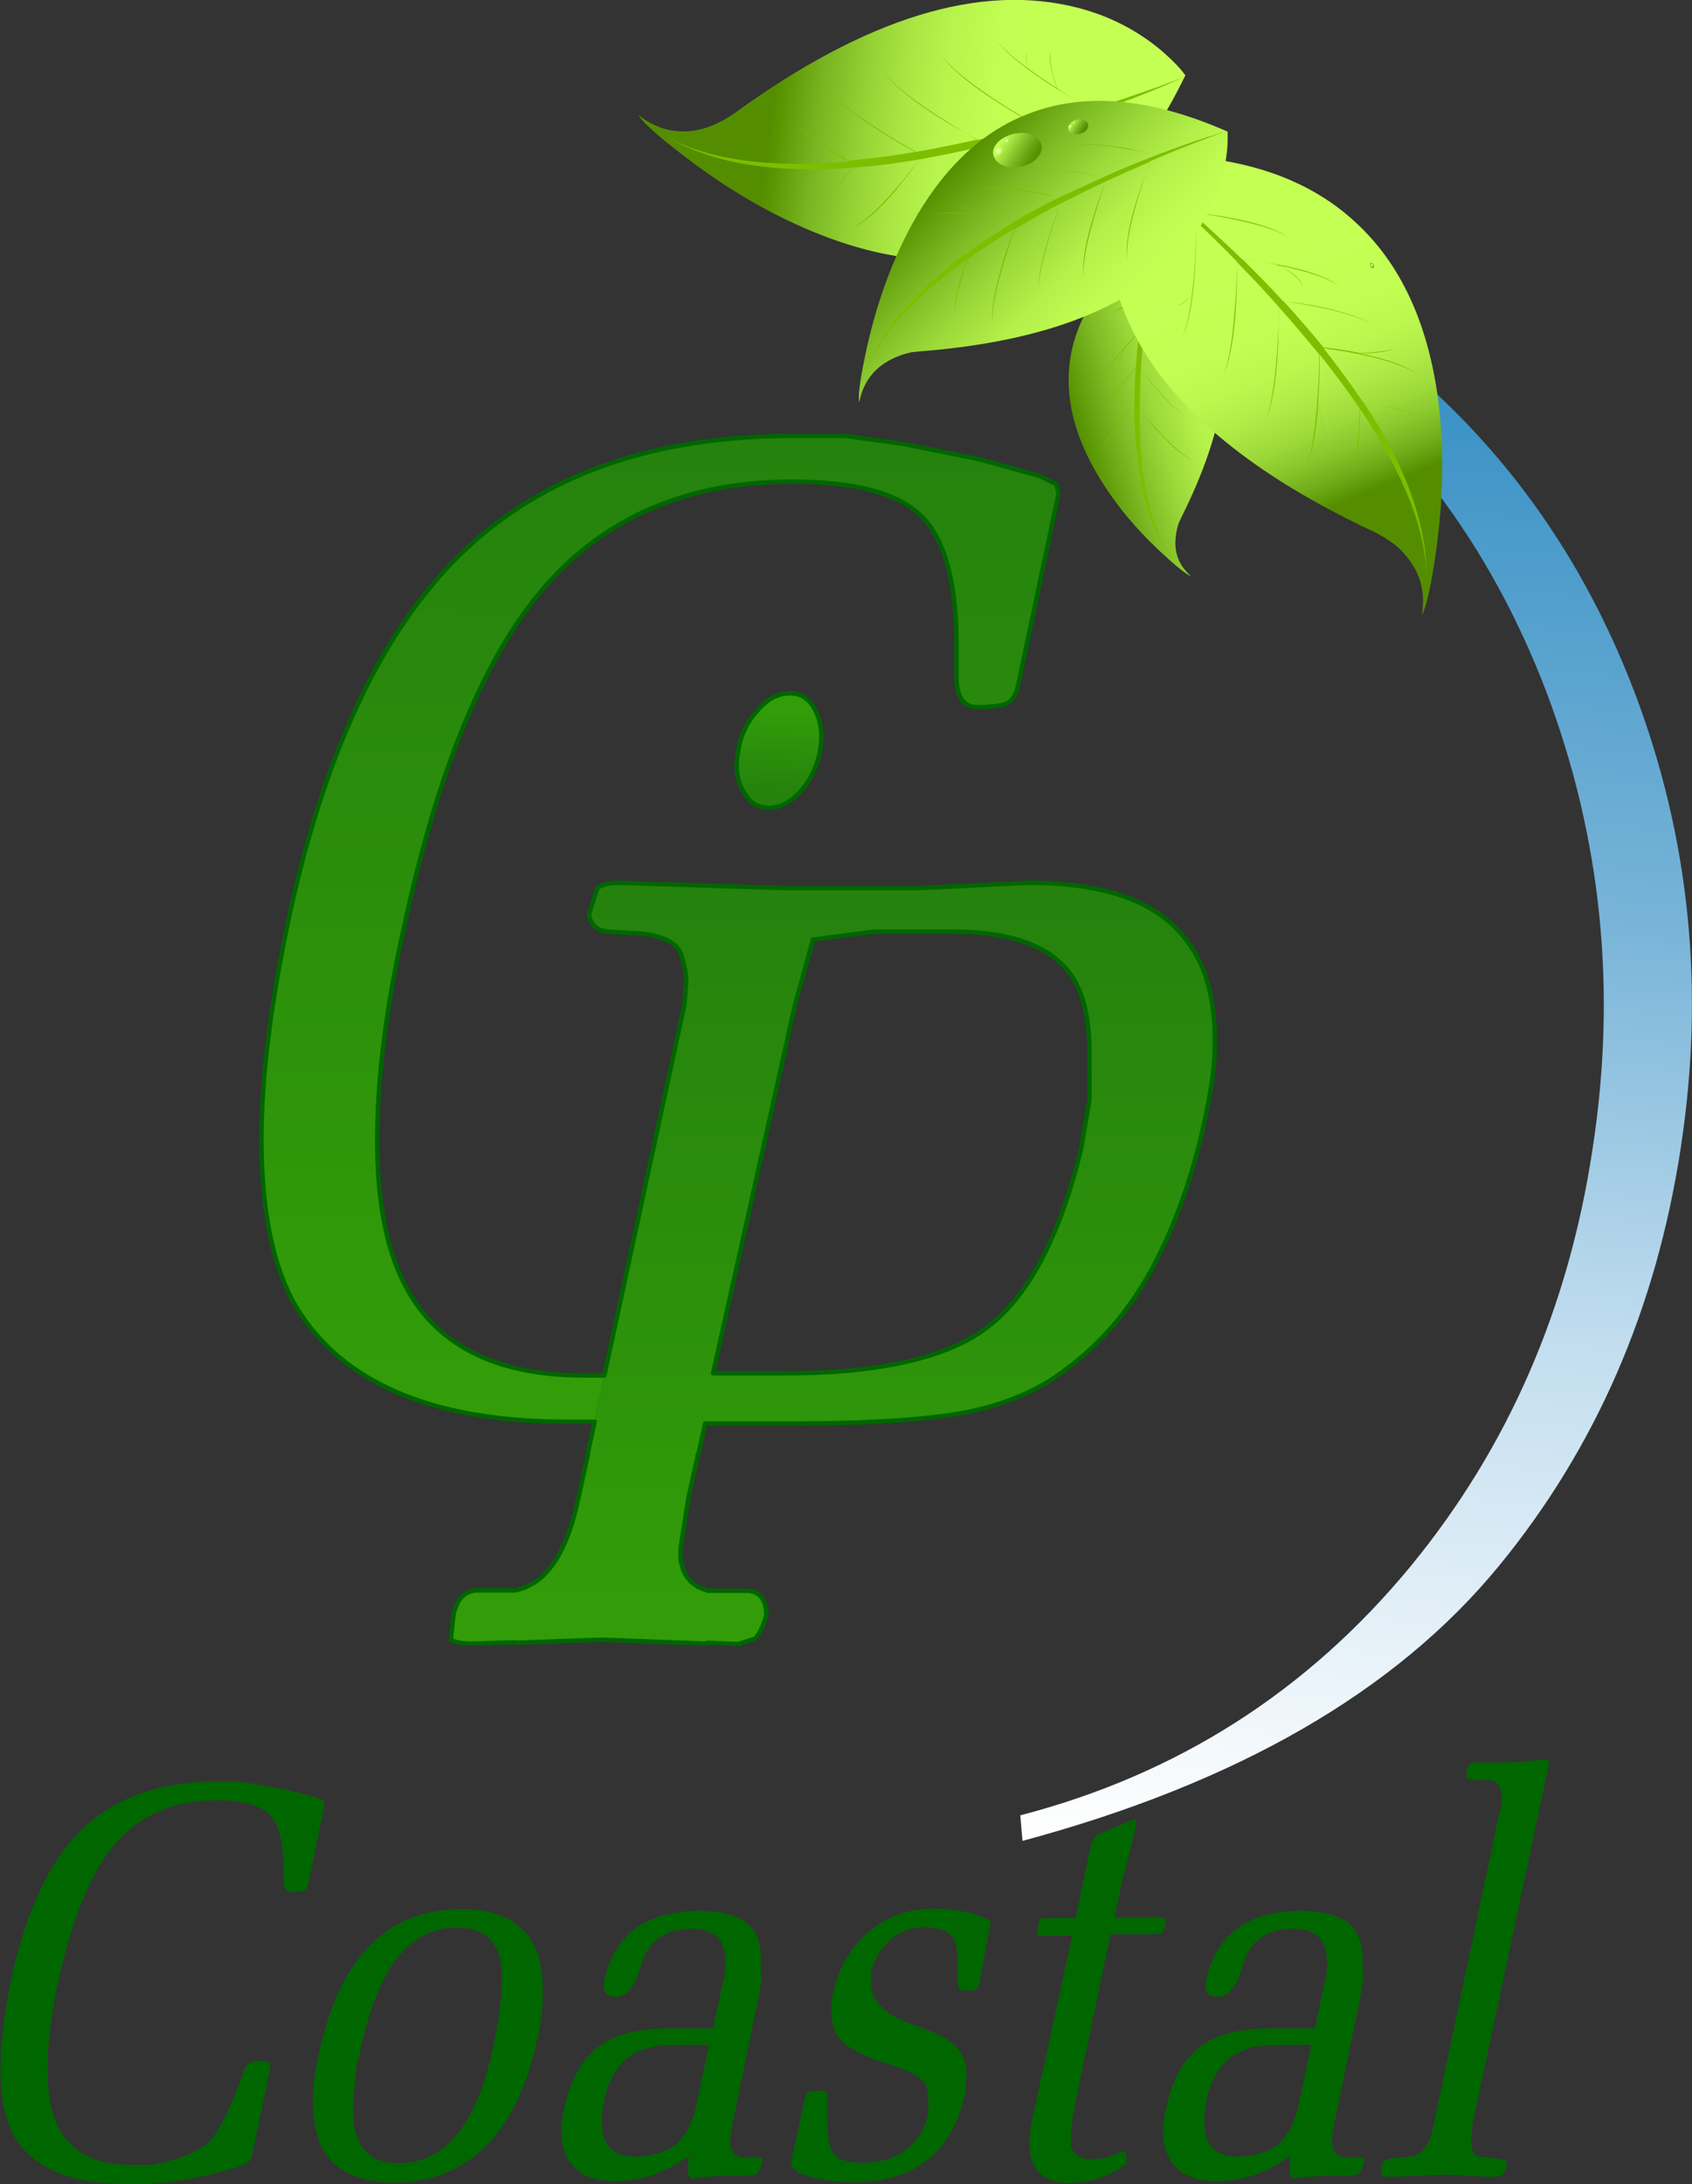 <svg xmlns="http://www.w3.org/2000/svg" xmlns:xlink="http://www.w3.org/1999/xlink" x="0px" y="0px" viewBox="0 0 384.4 496.1" style="enable-background:new 0 0 384.4 496.1;" xml:space="preserve">
<rect x="0" y="0" width="384.4" height="496.1" fill="#333333" stroke="none"/>
<style type="text/css">
	.st0{fill:#006600;}
	.st1{fill-rule:evenodd;clip-rule:evenodd;fill:url(#SVGID_1_);}
	.st2{fill-rule:evenodd;clip-rule:evenodd;fill:url(#SVGID_2_);}
	.st3{fill-rule:evenodd;clip-rule:evenodd;fill:url(#SVGID_3_);}
	.st4{fill-rule:evenodd;clip-rule:evenodd;fill:url(#SVGID_4_);}
	
		.st5{fill-rule:evenodd;clip-rule:evenodd;fill:none;stroke:#006600;stroke-linecap:round;stroke-linejoin:round;stroke-miterlimit:3;}
	.st6{fill-rule:evenodd;clip-rule:evenodd;fill:url(#SVGID_5_);}
	.st7{fill-rule:evenodd;clip-rule:evenodd;fill:#7DBE00;}
	.st8{fill-rule:evenodd;clip-rule:evenodd;fill:url(#SVGID_6_);}
	.st9{fill-rule:evenodd;clip-rule:evenodd;fill:url(#SVGID_7_);}
	.st10{fill-rule:evenodd;clip-rule:evenodd;fill:url(#SVGID_8_);}
	.st11{fill-rule:evenodd;clip-rule:evenodd;fill:url(#SVGID_9_);}
	.st12{fill-rule:evenodd;clip-rule:evenodd;fill:url(#SVGID_10_);}
	.st13{fill-rule:evenodd;clip-rule:evenodd;fill:url(#SVGID_11_);}
	.st14{fill-rule:evenodd;clip-rule:evenodd;fill:url(#SVGID_12_);}
	.st15{fill-rule:evenodd;clip-rule:evenodd;fill:url(#SVGID_13_);}
	.st16{fill-rule:evenodd;clip-rule:evenodd;fill:url(#SVGID_14_);}
	.st17{fill-rule:evenodd;clip-rule:evenodd;fill:url(#SVGID_15_);}
</style>
<g id="Layer_10">
</g>
<g id="Layer_4">
	<g>
		<path class="st0" d="M70,428c-0.1,0.6-0.3,1-0.8,1.3c-0.4,0.3-1.4,0.4-2.9,0.4c-1.3,0-1.9-0.9-1.9-2.8v-1v-1.9    c0-5.8-1.1-9.7-3.2-11.9c-2.2-2.2-6.2-3.2-12-3.2c-9.6,0-17.2,3.2-22.8,9.6c-5.6,6.4-10,17-13.2,31.8c-1.6,7.3-2.4,13.9-2.4,19.7    c0,4.9,0.6,8.8,1.9,11.9c2.7,6.6,8.5,9.8,17.3,9.8h4.6l3.9-0.9c3.1-0.9,5.6-2,7.6-3.2c2-1.2,4.1-4.4,6.3-9.6l0.8-1.7l1.8-4.8    c0.5-2.3,1.7-3.4,3.6-3.4h0.8h1.5l0.4,0.6l0.1,1l-4.2,20c-0.1,0.5-0.4,1-0.9,1.5l-2.2,1c-4.2,1.2-8.7,2.3-13.4,3.1l-6.1,0.7h-6.2    c-12.5,0-20.8-3.6-25.1-10.7c-2.1-3.6-3.2-8.8-3.2-15.5c0-5.4,0.8-11.9,2.3-19.5c3.3-15.9,8.7-27.5,16.2-34.8    c7.5-7.2,17.7-10.9,30.7-10.9h4.8l5.3,0.8l7.1,1.4l5.6,1.5l1.5,0.8l0.1,0.9L70,428z"></path>
		<path class="st0" d="M122.1,463c-2.3,10.8-6.2,18.9-11.7,24.4c-5.5,5.5-12.5,8.3-20.9,8.3c-7.6,0-13-2.4-16-7.2    c-1.6-2.9-2.4-6.7-2.4-11.3c0-2.7,0.2-4.9,0.5-6.5l0.8-4.1c2.3-10.9,6.2-19.2,11.6-24.7c5.5-5.6,12.4-8.3,20.9-8.3    c7.8,0,13.1,2.5,16,7.4c1.6,2.6,2.4,6.3,2.4,10.9C123.4,455.5,123,459.3,122.1,463z M113.3,443.9c-1.3-4.1-4.5-6.1-9.5-6.1    c-5.4,0-9.9,2.3-13.5,6.8s-6.4,11.6-8.4,21c-0.1,0.6-0.3,1.6-0.8,2.9c0,0.2-0.2,1.6-0.5,4.2l-0.4,6.1c0,2.8,0.3,5,0.9,6.5    c1.4,4,4.6,6,9.5,6c5.3,0,9.7-2.2,13.3-6.6c3.6-4.4,6.3-11.1,8.2-20.1c1.3-6,1.9-11,1.9-14.9C114.1,447.4,113.8,445.4,113.3,443.9    z"></path>
		<path class="st0" d="M173.1,449.3l-0.8,4.6l-5.9,28.5l-0.6,3.9l0.4,1.9c0.2,0.9,1,1.5,2.5,1.8h3h1.1l0.3,0.3l0.1,0.5v0.4l-0.3,0.8    c-0.3,1.3-1,2-2.3,2.1h-5.9l-6.3,0.5l-0.9,0.2c-0.6,0-1-0.5-1.3-1.5l0.3-3.6l-4.2,2.6l-4.2,1.8c-2.8,0.8-5.6,1.3-8.3,1.3    c-4.9,0-8.4-1.5-10.4-4.4c-1.3-2-1.9-4.5-1.9-7.5c0-1.2,0.3-2.9,0.8-5.1c1.4-6.2,3.9-10.7,7.6-13.5c3.7-2.8,9-4.2,15.7-4.2l10.4,0    l2.3-10.8c0.4-1.3,0.5-2.7,0.5-4.2c0-1.6-0.3-3.2-1-4.7c-0.7-1-1.6-1.8-2.7-2.2c-1.1-0.5-2.5-0.7-4.1-0.7c-3.1,0-5.5,0.7-7.4,2.1    c-1.9,1.4-3.3,3.6-4.1,6.7l-0.3,0.8c-1.3,3.9-3,5.8-5.1,5.8c-1.4,0-2.2-0.3-2.5-0.9c-0.3-0.3-0.4-0.7-0.4-1.4l0.1-1.5    c1.2-5.3,3.6-9.2,7.2-11.8c3.6-2.6,8.4-3.9,14.3-3.9c6.3,0,10.5,1.5,12.5,4.6c1.1,1.6,1.6,4,1.6,7.1V449.3z M152.3,464.5    c-4,0-7.3,1-9.9,3c-2.5,2.2-4.2,5.3-5.1,9.4l-0.5,2.9v2.5c0,1.8,0.3,3.2,1,4.4c1.1,2.1,3.3,3.1,6.6,3.1c3.5,0,6.6-0.9,9-2.6    c1-0.9,1.9-2,2.7-3.4c0.8-1.3,1.4-2.9,1.9-4.7l3.1-14.7L152.3,464.5z"></path>
		<path class="st0" d="M222.5,450.3l-0.5,1.4c-0.4,0.3-1,0.4-1.7,0.4h-0.5l-1.9-0.3l-0.4-1.7v-3.8v-1.8c0-2.2-0.4-3.8-1.2-4.7    c-0.9-0.9-1.8-1.4-2.6-1.5c-1.1-0.4-2.3-0.6-3.5-0.6c-3.1,0-5.8,1-8,2.9c-2.2,2-3.7,4.5-4.3,7.6v2.2c0,4.1,3.1,7.2,9.4,9.4l2.8,1    c4.2,1.5,7,3.4,8.4,5.7c0.8,1.4,1.1,3.1,1.1,5.1l-0.4,4.1c-1.4,6.4-4.1,11.3-8.3,14.7c-4.2,3.4-9.7,5.2-16.5,5.2    c-4.7,0-8.3-0.5-10.9-1.4c-2.5-0.7-3.8-1.7-3.8-3.1l3.2-14.6l0.5-1.3l2-0.4l2.5,0.3v1.8v4.5c0,4.1,0.6,6.7,1.7,8    c1.1,1.2,3.2,1.8,6.3,1.8c4,0,7.3-1,9.9-2.9c2.6-2,4.3-4.7,5.1-8.3V478v-1.3c0-1.4-0.3-2.6-0.8-3.6c-1-1.4-3.6-2.8-7.6-4.1    c-6.4-1.9-10.4-4.1-12.2-6.5c-0.9-1.4-1.4-3.4-1.4-5.9v-2.4l0.5-1.9c1.2-5.6,3.9-10.1,8-13.6c4.2-3.5,9-5.2,14.6-5.2    c3.2,0,6.2,0.4,9,1.1c1.2,0.4,2.2,0.8,3.1,1.3c0.3,0.1,0.6,0.3,1,0.6L222.5,450.3z"></path>
		<path class="st0" d="M264.7,437.2c0,0.2-0.1,0.4-0.2,0.8c-0.1,0.3-0.2,0.6-0.3,0.8c-0.1,0.2-0.2,0.3-0.4,0.3    c-0.2,0-0.8,0.1-1.8,0.2l-9.7,0l-7.3,35c-1.1,5-1.7,8.7-1.7,11v2.2c0.7,2,2.3,2.9,4.8,2.9c1.8,0,3.4-0.3,4.7-0.9l2.5-1l0.6,0.8    l0.1,1.7c-0.1,0.6-1.6,1.6-4.6,3.1c-1.4,0.5-2.3,0.8-2.7,1c-0.5,0.1-1.1,0.2-1.8,0.3l-3.9,0.4c-3.9,0-6.6-1.3-8-3.8    c-0.8-1.3-1.1-3.1-1.1-5.3c0-2.1,0.3-4.3,0.9-6.6l1.4-6.7l1.4-6.2l6-27.6l-6.5,0h-1.1l-0.4-0.3l0.3-2.3c0.2-0.8,0.5-1.3,1-1.4h1.5    l6,0l3.5-16.9l0.8-1.4l0.9-0.8l4.9-2l3.3-1.3l0.4,0.5l-0.3,1.8l-1.5,6.2l-1.4,5.3l-1.8,8.5l10,0c0.8,0,1.4,0.1,1.6,0.4    L264.7,437.2z"></path>
		<path class="st0" d="M309.8,449.3l-0.8,4.6l-5.9,28.5l-0.6,3.9l0.4,1.9c0.2,0.9,1,1.5,2.5,1.8h3h1.1l0.3,0.3l0.1,0.5v0.4l-0.3,0.8    c-0.3,1.3-1,2-2.3,2.1h-5.9l-6.3,0.5l-0.9,0.2c-0.6,0-1-0.5-1.3-1.5l0.3-3.6l-4.2,2.6l-4.2,1.8c-2.8,0.8-5.6,1.3-8.3,1.3    c-4.9,0-8.4-1.5-10.4-4.4c-1.3-2-1.9-4.5-1.9-7.5c0-1.2,0.3-2.9,0.8-5.1c1.4-6.2,3.9-10.7,7.6-13.5c3.7-2.8,9-4.2,15.7-4.2l10.4,0    l2.3-10.8c0.4-1.3,0.5-2.7,0.5-4.2c0-1.6-0.3-3.2-1-4.7c-0.7-1-1.6-1.8-2.7-2.2c-1.1-0.5-2.5-0.7-4.1-0.7c-3.1,0-5.5,0.7-7.4,2.1    c-1.9,1.4-3.3,3.6-4.1,6.7l-0.3,0.8c-1.3,3.9-3,5.8-5.1,5.8c-1.4,0-2.2-0.3-2.5-0.9c-0.3-0.3-0.4-0.7-0.4-1.4l0.1-1.5    c1.2-5.3,3.6-9.2,7.2-11.8c3.6-2.6,8.4-3.9,14.3-3.9c6.3,0,10.5,1.5,12.5,4.6c1.1,1.6,1.6,4,1.6,7.1V449.3z M289.1,464.5    c-4,0-7.3,1-9.9,3c-2.5,2.2-4.2,5.3-5.1,9.4l-0.5,2.9v2.5c0,1.8,0.3,3.2,1,4.4c1.1,2.1,3.3,3.1,6.6,3.1c3.5,0,6.6-0.9,9-2.6    c1-0.9,1.9-2,2.7-3.4c0.8-1.3,1.4-2.9,1.9-4.7l3.1-14.7L289.1,464.5z"></path>
		<path class="st0" d="M351.8,401.2l-17.3,81.4l-0.3,3.3l0.3,2.3c0.2,1.1,1,1.7,2.5,1.7l3.6,0.4c1.1,0.1,1.7,0.5,1.8,1.3l-0.1,0.5    l-0.9,1.8l-1.4,0.5h-1.8l-10.4-0.5l-10.8,0.5h-1.7h-1l-0.4-0.5l-0.1-0.9V492c0.4-1.1,1.2-1.8,2.2-1.8l4.2-0.4    c1.4,0,2.5-0.6,3.4-1.8l1.2-2c0.3-0.7,0.6-1.8,0.9-3.4l14.9-70.7c0.4-1.1,0.6-2.3,0.6-3.5c0-0.9-0.1-1.7-0.4-2.2    c-0.3-1.3-1.2-1.9-2.8-1.9h-3.3l-1.5-0.4v-1.7l0.6-1.5l1.3-0.4h1h6.4l4.2-0.3l3.8-0.3h0.9l0.6,0.2L351.8,401.2z"></path>
	</g>
</g>
<g id="Layer_2">
	<linearGradient id="SVGID_1_" gradientUnits="userSpaceOnUse" x1="296.637" y1="461.746" x2="332.628" y2="33.549">
		<stop offset="9.019610e-02" style="stop-color:#FFFFFF"></stop>
		<stop offset="0.372" style="stop-color:#C3DEEF"></stop>
		<stop offset="0.6" style="stop-color:#78B4D8"></stop>
		<stop offset="1" style="stop-color:#1D81BD"></stop>
	</linearGradient>
	<path class="st1" d="M290.5,76.2l19.5-0.3c28.1,20.6,48.5,47.7,61.3,81.2c12.6,33.1,16.1,67.7,10.5,103.9   c-5.6,36.4-19.3,67.9-41.3,94.7c-23.4,28.5-59.5,49.3-108.2,62.4l-0.5-5.8c35.7-9.3,65.2-28.1,88.7-56.6   c22-26.8,35.8-58.3,41.3-94.7c5.6-36.2,2-70.8-10.5-103.9C338.6,123.8,318.4,96.9,290.5,76.2z"></path>
</g>
<g id="Layer_5">
	<linearGradient id="SVGID_2_" gradientUnits="userSpaceOnUse" x1="150.137" y1="98.973" x2="149.463" y2="321.723">
		<stop offset="0" style="stop-color:#25820D"></stop>
		<stop offset="1" style="stop-color:#339D09"></stop>
	</linearGradient>
	<path class="st2" d="M137.3,312.4l-2.3,10.7h-6.3c-30.6,0-51.1-8.7-61.6-26.2c-5.2-8.9-7.8-21.6-7.8-38.1c0-13.3,1.9-29.2,5.7-47.6   c8.1-39.2,21.3-67.6,39.8-85.4c18.4-17.8,43.5-26.6,75.3-26.6h11.9l13,1.8l17.4,3.5l13.7,3.8l3.8,1.9l0.3,2.1l-9.3,44   c-0.3,1.5-1,2.6-2,3.4c-1,0.7-3.4,1.1-7.2,1.1c-3.1,0-4.7-2.3-4.7-6.9v-7.1c0-14.2-2.6-24-7.9-29.3c-5.3-5.3-15.1-7.9-29.4-7.9   c-23.6,0-42.3,7.9-56,23.6c-13.8,15.8-24.6,41.8-32.3,78c-4,17.9-6,33.9-6,48.1c0,12,1.6,21.8,4.7,29.3c6.6,16,20.7,24,42.3,24   H137.3z"></path>
	<linearGradient id="SVGID_3_" gradientUnits="userSpaceOnUse" x1="189.021" y1="202.8" x2="189.194" y2="371.3">
		<stop offset="0" style="stop-color:#25820D"></stop>
		<stop offset="1" style="stop-color:#339D09"></stop>
	</linearGradient>
	<path class="st3" d="M135,323.1l2.3-10.7l18.1-84.1l0.4-5.1c0-2.2-0.4-4.4-1.3-6.5c-0.8-2.2-3.5-3.6-8.1-4.4l-8.5-0.5   c-2.3-0.2-3.7-1.5-4.2-3.9l1.9-6c1.1-0.8,2.7-1.2,5-1.2l37.6,1.2H209l24.5-1.2c17.9,0,29.9,4.4,36.2,13.3   c4.2,5.3,6.3,12.9,6.3,22.7c0,2.7-0.2,5.6-0.6,8.7c-0.4,3.1-1.1,6.7-2,10.7c-2.6,12-6.5,22.8-11.7,32.3c-5.1,9.4-11.6,17.1-19.8,23   c-5.8,4.5-13.2,7.6-22,9.5c-8.9,1.7-21.9,2.6-38.9,2.6h-21.1l-1.5,6.9h-0.1l-2.2,10l-1.8,11.5v2.5l0.6,2.3c1,2.5,2.8,4,5.5,4.7v0.1   c0.4,0,0.8,0,1.1,0h8.1c2.8,0.2,4.2,2.1,4.2,5.6c-0.7,2.4-1.5,4.1-2.6,5.3l-3.8,1.2l-7.1-0.3v0.2l-24-0.9l-19.5,0.7v-0.1l-10.1,0.3   c-2,0-3.6-0.3-4.6-0.9l0.6-5.4c0.6-3.6,2.4-5.5,5.3-5.8h8.8v0c3-0.7,5.6-2.3,7.8-5c2.9-3.4,5-8.8,6.5-16l2.2-10h-0.1L135,323.1z    M198.5,211.6l-13.8,1.7l-4.1,14.9L162,311.9h15.9c7.1,0,13.6-0.4,19.4-1.1c12.4-1.6,21.6-4.9,27.8-9.9c9-7.2,15.9-20.5,20.6-39.9   l1.9-11.2V239c0-6.7-1.1-12.1-3.3-16.1c-4.3-7.5-13.6-11.2-27.8-11.2H198.5z"></path>
	<linearGradient id="SVGID_4_" gradientUnits="userSpaceOnUse" x1="176.546" y1="179.964" x2="177.551" y2="160.939">
		<stop offset="0" style="stop-color:#25820D"></stop>
		<stop offset="1" style="stop-color:#339D09"></stop>
	</linearGradient>
	<path class="st4" d="M185,160.9c1.4,2.4,1.9,5.4,1.4,9.1c-0.6,3.7-2,6.8-4.3,9.5c-2.3,2.6-4.7,3.9-7.3,4c-2.6,0-4.5-1.2-5.9-3.7   c-1.5-2.5-1.9-5.6-1.2-9.1c0.5-3.6,1.9-6.6,4.2-9.1c2.1-2.6,4.5-4,7.1-4.1C181.6,157.3,183.6,158.4,185,160.9z"></path>
	<path class="st5" d="M137.3,312.4h-4.6c-21.6,0-35.8-8-42.3-24c-3.1-7.5-4.7-17.3-4.7-29.3c0-14.2,2-30.2,6-48.1   c7.7-36.1,18.4-62.1,32.3-78c13.8-15.7,32.5-23.6,56-23.6c14.3,0,24.1,2.6,29.4,7.9c5.3,5.3,7.9,15,7.9,29.3v7.1   c0,4.6,1.6,6.9,4.7,6.9c3.8,0,6.2-0.4,7.2-1.1c1-0.7,1.6-1.9,2-3.4l9.3-44L240,110l-3.8-1.9l-13.7-3.8l-17.4-3.5l-13-1.8h-11.9   c-31.9,0-57,8.9-75.3,26.6c-18.4,17.8-31.7,46.2-39.8,85.4c-3.8,18.5-5.7,34.4-5.7,47.6c0,16.5,2.6,29.2,7.8,38.1   c10.5,17.4,31,26.2,61.6,26.2h6.3l-1.6,7.3h0.1l-2.2,10c-1.5,7.2-3.7,12.6-6.5,16c-2.1,2.7-4.7,4.3-7.8,5v0h-8.8   c-2.9,0.2-4.6,2.1-5.3,5.8l-0.6,5.4c1,0.6,2.6,0.9,4.6,0.9l10.1-0.3v0.1l19.5-0.7l24,0.9v-0.2l7.1,0.3l3.8-1.2   c1.1-1.1,1.9-2.9,2.6-5.3c0-3.5-1.4-5.4-4.2-5.6h-8.1c-0.4,0-0.8,0-1.1,0v-0.1c-2.7-0.7-4.5-2.2-5.5-4.7l-0.6-2.3v-2.5l1.8-11.5   l2.2-10h0.1l1.5-6.9H181c17,0,30-0.9,38.9-2.6c8.9-1.9,16.2-5,22-9.5c8.1-5.9,14.7-13.6,19.8-23c5.1-9.5,9-20.3,11.7-32.3   c0.9-4,1.5-7.6,2-10.7c0.4-3.1,0.6-6,0.6-8.7c0-9.8-2.1-17.4-6.3-22.7c-6.3-8.9-18.3-13.3-36.2-13.3l-24.5,1.2h-30.7l-37.6-1.2   c-2.3,0-3.9,0.4-5,1.2l-1.9,6c0.4,2.4,1.8,3.6,4.2,3.9l8.5,0.5c4.6,0.8,7.3,2.2,8.1,4.4c0.8,2.2,1.3,4.4,1.3,6.5l-0.4,5.1   L137.3,312.4z M185,160.9c1.4,2.4,1.9,5.4,1.4,9.1c-0.6,3.7-2,6.8-4.3,9.5c-2.3,2.6-4.7,3.9-7.3,4c-2.6,0-4.5-1.2-5.9-3.7   c-1.5-2.5-1.9-5.6-1.2-9.1c0.5-3.6,1.9-6.6,4.2-9.1c2.1-2.6,4.5-4,7.1-4.1C181.6,157.3,183.6,158.4,185,160.9z M198.5,211.6h17.9   c14.2,0,23.4,3.7,27.8,11.2c2.2,4,3.3,9.4,3.3,16.1v10.9l-1.9,11.2c-4.7,19.4-11.6,32.7-20.6,39.9c-6.1,5-15.4,8.3-27.8,9.9   c-5.8,0.8-12.2,1.1-19.4,1.1H162l18.6-83.6l4.1-14.9L198.5,211.6z"></path>
</g>
<g id="Layer_1">
	<g>
		<g>
			
				<linearGradient id="SVGID_5_" gradientUnits="userSpaceOnUse" x1="-106.838" y1="-530.596" x2="-61.781" y2="-530.596" gradientTransform="matrix(-0.816 0.24 -0.24 -0.816 67.046 -319.672)">
				<stop offset="0" style="stop-color:#C4FF54"></stop>
				<stop offset="0.145" style="stop-color:#C0FB51"></stop>
				<stop offset="0.326" style="stop-color:#B2EF48"></stop>
				<stop offset="0.518" style="stop-color:#9DDA3A"></stop>
				<stop offset="0.726" style="stop-color:#80BD26"></stop>
				<stop offset="0.937" style="stop-color:#5E9A08"></stop>
				<stop offset="1" style="stop-color:#548E00"></stop>
			</linearGradient>
			<path class="st6" d="M275.2,66.7c5.8,13.1,3.6,30-6.8,50.8l-0.6,1.3c-0.4,1.1-0.6,2.2-0.7,3.3c-0.4,3.5,0.8,6.4,3.5,8.8     c-1.1-0.5-3.2-2.1-6.1-4.8c-6.3-5.7-11.3-11.8-15.1-18.2c-5.4-9.1-7.5-17.8-6.3-26.1c1.5-10.5,8.2-20,20.2-28.5l4.3,3     C270.9,59.1,273.4,62.6,275.2,66.7z"></path>
			<g>
				<path class="st7" d="M257.3,69.1c-2.3,0.8-3.6,1.4-4.1,1.8C253.8,70.2,255.2,69.6,257.3,69.1z M263.2,98.1l-1-1.1      c-1-1.1-2.1-2.4-3.4-4.1c1.5,1.8,2.7,3.2,3.6,4.1c0.3,0,0.6,0.1,0.9,0.1c-0.3,0-0.6-0.1-0.9-0.1c3.7,4.1,6.6,6.6,8.6,7.6      C269,103.8,266.4,101.6,263.2,98.1z M259.1,84l3.1,3.7c3,3.4,5.5,5.8,7.4,7.2c-2.3-1.6-5.2-4.4-8.6-8.5L259.1,84z M264.5,71.6      c2.8,0.3,4.6,0.3,5.3,0.1C268.7,72,267,72,264.5,71.6z M260.8,67.2c1,1.3,2.3,2.7,3.7,4.3c1.4,1.5,2.5,2.6,3.3,3.4      c1,0.2,1.8,0.3,2.3,0.1c-0.5,0.2-1.3,0.2-2.3,0c1.7,1.6,3.1,2.8,4.3,3.6c-2.1-1.2-4.7-3.6-7.8-7.1      C263.1,70.2,261.9,68.7,260.8,67.2z M262.3,56.9l0.8-3.4l-0.7,3.8c-0.6,3.2-1.1,6.5-1.6,9.9l-1,8c1.9,2.4,3.8,4.5,5.6,6.4      c2.7,2.7,4.8,4.5,6.3,5.2c-1.8-0.8-4-2.6-6.6-5.4c-1.8-1.9-3.5-3.9-5.2-6.1c-0.3,2.8-0.5,5.7-0.7,8.7c-0.2,3.1-0.2,6.1-0.3,8.9      c0,3.3,0.1,6.5,0.3,9.6c0,0,0,0,0,0.1c0.8,11,3.3,19.2,7.5,24.6c-4.7-5.8-7.6-14.1-8.5-25c-0.8,0.8-1.4,1.5-2,2.2      c-1.6,1.9-2.5,3.4-2.8,4.4c0.2-1,0.9-2.2,2-3.6c0.7-0.9,1.6-2,2.7-3.1c-0.2-2.9-0.4-6.1-0.4-9.6l-2.2,2.5      c-3.4,3.9-5.4,6.9-5.9,8.9c0.4-1.8,1.9-4.3,4.5-7.5c0,0,0,0,0,0c0,0,0.1,0,0.1-0.1c1.2-1.5,2.4-2.8,3.5-3.8      c0-2.9,0.1-5.8,0.3-8.7l-1.9,2.1c-3.6,4.1-5.7,7.2-6.2,9.2c0.5-2.5,2.8-5.8,6.7-9.9l1.4-1.5c0.2-2.2,0.4-5,0.8-8.2      c-1.5,1.6-2.6,2.8-3.3,3.6c-1.1,2.1-1.4,3.7-1.1,4.7c-0.4-1.1-0.1-2.6,1-4.6c-3,3.5-4.6,6.2-5.1,8c0.4-1.7,1.6-3.9,3.8-6.7      c1.4-1.7,2.9-3.4,4.6-5c0.4-3.4,0.9-6.7,1.5-9.8C261.1,62.6,261.7,59.7,262.3,56.9z"></path>
			</g>
		</g>
		<g>
			
				<linearGradient id="SVGID_6_" gradientUnits="userSpaceOnUse" x1="31.231" y1="290.457" x2="77.206" y2="346.032" gradientTransform="matrix(0.811 0.256 -0.256 0.811 331.909 -186.591)">
				<stop offset="0" style="stop-color:#C4FF54"></stop>
				<stop offset="0.302" style="stop-color:#C2FE53"></stop>
				<stop offset="0.467" style="stop-color:#BBF74E"></stop>
				<stop offset="0.6" style="stop-color:#AFEB46"></stop>
				<stop offset="0.714" style="stop-color:#9EDB3A"></stop>
				<stop offset="0.816" style="stop-color:#88C62C"></stop>
				<stop offset="0.91" style="stop-color:#70AD1A"></stop>
				<stop offset="0.996" style="stop-color:#558F00"></stop>
				<stop offset="1" style="stop-color:#548E00"></stop>
			</linearGradient>
			<path class="st8" d="M252.3,43.4c0.4-2.1,0.9-4.1,1.6-5.9l0.9-2.1c23.4-1.3,41.3,3.8,53.6,15.5c9.8,9.2,15.8,22.2,18.2,38.9     c1.6,11.8,1.4,24.3-0.7,37.8c-1,6.5-2,10.5-2.9,12.2c1-5.6-0.5-10.4-4.4-14.5c-1.2-1.3-2.6-2.3-4.2-3.3l-2-1.1     c-33.7-15.7-53.5-34.6-59.2-56.8C251.4,57,251.1,50.1,252.3,43.4z"></path>
			<path class="st7" d="M255.2,35.5l4.3,3.4c3.6,2.9,7.3,6,11,9.3c1.9,0.1,4.4,0.5,7.5,1c7.7,1.3,12.9,3.1,15.6,5.3     c-2.1-1.7-6.3-3.2-12.5-4.5c-3.7-0.8-7.2-1.4-10.5-1.8c4.1,3.6,8,7.2,11.6,10.7c3.8,0.4,7.4,1,10.7,1.7c5.5,1.2,9.3,2.7,11.4,4.5     c-2.4-1.9-7.1-3.5-14.2-4.9c3.5,1.5,5.5,3.2,6,5.1c-0.3-1-1.2-2.1-2.7-3.2c-1-0.7-2.1-1.4-3.4-2c-2.9-0.6-5.5-1-7.7-1.2     c3.2,3.2,6.3,6.3,9.2,9.5l3.2,0.4c3.7,0.5,6.9,1.2,9.8,2c3.4,0.9,6,2,7.8,3.2c-2.9-1.9-8.3-3.5-16.2-4.9l-4.5-0.7     c3.5,3.8,6.5,7.4,9.1,10.5c3.3,0.4,6.1,0.8,8.3,1.3c4.2-0.2,6.9-0.6,8.1-1.2c-1.4,0.8-4.1,1.2-8.1,1.3c6.4,1.3,10.8,2.9,13.2,4.9     c-2.6-2-8-3.8-16.2-5.3l-5.3-0.8c3.4,4.3,6.4,8.4,9,12.3c2.4,0.3,4.6,0.7,6.5,1.1c2.8,0.7,4.9,1.5,6.1,2.5     c-1.8-1.4-6-2.7-12.5-3.6c9.7,14.6,14.4,27.9,14.3,39.8c-0.1-10.8-5.2-23.6-15.1-38.3c-0.1,3.5-0.2,6.2-0.4,8l0,0.1     c-0.4,3.4-1,5.9-1.8,7.3c0.7-1.4,1.3-3.8,1.6-7.2c0.3-2.4,0.4-5.2,0.5-8.3c-2.5-3.7-5.5-7.8-9.1-12.3c0,3,0,5.8-0.2,8.5l-0.1,2.2     c0.8,5,1.7,8.3,2.9,9.9c-1.2-1.6-2.2-4.9-2.9-9.8c-0.4,6.6-1.3,11.4-2.7,14.7c1.3-3.4,2.1-9,2.6-16.8c0.2-2.7,0.3-5.6,0.3-8.7     c-3.4-4.1-6.4-7.7-9.2-10.8l0,4.8c-0.2,9.8-1.2,16.8-2.9,20.9c1.3-3.5,2.2-9.5,2.7-18c0.2-2.7,0.3-5.3,0.2-7.7     c-2.6-3-5.8-6.4-9.5-10.2c0.1,4.5-0.1,8.8-0.4,12.8c-0.5,5.8-1.4,10.1-2.6,12.9c1-2.6,1.8-6.7,2.3-12.3c0.4-4.2,0.7-8.7,0.7-13.5     c-3.3-3.4-6.4-6.4-9.2-9.1c0,3.2,0,6.1-0.2,8.9c-0.4,8.1-1.4,14-3,17.5c0.9-2.2,1.7-5.5,2.2-9.8c-1.2,1.5-2.3,2.4-3.3,2.5     c0.9-0.2,2-1,3.3-2.5c0.3-2.1,0.5-4.6,0.7-7.5c0.2-3.1,0.3-6.2,0.3-9c-4-3.8-7.9-7.4-11.9-10.8L255.2,35.5z"></path>
		</g>
		<g>
			
				<linearGradient id="SVGID_7_" gradientUnits="userSpaceOnUse" x1="-30.022" y1="277.902" x2="-100.922" y2="291.152" gradientTransform="matrix(0.811 0.256 -0.256 0.811 331.909 -186.591)">
				<stop offset="0" style="stop-color:#C4FF54"></stop>
				<stop offset="0.196" style="stop-color:#C1FD52"></stop>
				<stop offset="0.365" style="stop-color:#B7F44C"></stop>
				<stop offset="0.525" style="stop-color:#A8E541"></stop>
				<stop offset="0.678" style="stop-color:#92CF32"></stop>
				<stop offset="0.828" style="stop-color:#77B420"></stop>
				<stop offset="0.973" style="stop-color:#599400"></stop>
				<stop offset="1" style="stop-color:#548E00"></stop>
			</linearGradient>
			<path class="st9" d="M159.8,29.2c1.7-0.5,3.3-1.2,4.9-2.1l1.9-1.2C196.7,4,222.8-4,245,1.8c6.9,1.8,13,4.9,18.4,9.3     c2.6,2.2,4.6,4.2,5.9,6c-10.2,21.1-23.4,34.2-39.6,39.4c-12.8,4.1-27,3.1-42.8-3c-11.1-4.3-22-10.6-32.7-19     c-5.2-4-8.2-6.8-9.2-8.4C149.4,29.6,154.4,30.7,159.8,29.2z"></path>
			<path class="st7" d="M185.8,32.3L185.8,32.3c-2.4-1.7-4.2-3.2-5.2-4.6c1,1.2,2.7,2.7,5.1,4.3c1.7,1.2,4.1,2.7,7.1,4.5     c5-0.5,10.1-1.1,15.1-2c-2.5-1.3-4.9-2.8-7.3-4.3l-1.9-1.2l0,0c-6.4-4.2-10.5-7.7-12.4-10.6c1.9,2.9,6.7,6.8,14.3,11.6     c2.7,1.7,5.2,3.2,7.5,4.5c4.5-0.8,9.1-1.7,13.9-2.8l-4.2-2.3c-9.4-5.5-15.3-10.1-17.7-13.9c2.1,3.2,7.2,7.3,15.3,12.3     c1.8,1.2,4,2.5,6.6,4c4.8-1.1,9.3-2.2,13.5-3.4c-4-2.1-7.6-4.3-11-6.6c-5.4-3.6-9-6.8-10.7-9.5c1.6,2.4,5,5.4,10.3,9     c3.3,2.3,7.2,4.7,11.5,7.1c4.8-1.3,8.9-2.6,12.4-3.7c-2.7-1.4-5.2-2.9-7.7-4.4c-6.9-4.3-11.5-8-13.9-11.1c1.5,1.8,4,4.1,7.5,6.6     c-0.8-1.9-1-3.3-0.6-4.2c-0.2,0.5-0.2,1.2,0,2.2c0.1,0.7,0.3,1.4,0.6,2c2.2,1.6,4.3,3,6.2,4.2c-1.3-3.9-1.9-6.6-1.5-8.2     c-0.1,0.9,0,2.5,0.5,4.6c0.4,1.4,0.7,2.6,1.1,3.7c2.9,1.9,5.5,3.4,7.8,4.7c5.2-1.6,10.3-3.4,15.2-5.1l5.8-2.2l-5,2.2     c-4.3,1.8-8.8,3.5-13.4,5.2c-5.1,1.8-10.1,3.5-15.1,4.9c-2.1,3.1-4.3,5.9-6.7,8.6c-3.7,4.2-6.9,6.8-9.5,7.8     c2.7-1.2,6.5-4.5,11.2-10.1c-1.1,0.9-2.2,1.6-3.2,2.1c-1.6,0.8-3,1-4.1,0.7c1.1,0.2,2.4,0,4.1-0.8c1.1-0.6,2.2-1.3,3.3-2.1     c1.8-2.2,3.4-4.2,4.8-6.1c-4.4,1.3-8.7,2.5-12.8,3.5l-1.9,2.6c-5.6,7.4-10.2,11.8-13.9,13.2c3.2-1.3,7.5-5.4,12.9-12.2l2.8-3.6     c-4.6,1.1-9.2,2-13.6,2.8c-1.5,2.1-3.2,4.3-5.1,6.6c0,0,0,0,0,0.1c-4.3,5-7.8,8.1-10.7,9.1c2.9-1.2,7.1-5,12.5-11.6l3.3-4.2     c-5.2,0.9-10.2,1.5-15.2,1.9c-1.3,1.9-2.7,3.6-4.2,5.1c0,0,0,0,0,0.1c-0.5,0.5-1,1-1.5,1.5c1.6-1.6,3.5-3.8,5.6-6.7     c-17.5,1.3-31.4-0.9-41.7-6.8c9.5,5.1,23.2,6.9,40.9,5.4C190.2,35.2,187.9,33.8,185.8,32.3z M189.3,43.1     C189.3,43.1,189.3,43.1,189.3,43.1c0,0.1-0.1,0.2-0.2,0.3C189.2,43.3,189.3,43.2,189.3,43.1z M245.9,30.7     c-4.9,6.1-9,9.8-12.2,11.1c2.5-1.1,5.9-4,10-8.8c2.2-2.5,4.4-5.3,6.6-8.3C249.1,26.6,247.6,28.6,245.9,30.7z"></path>
		</g>
		<g>
			
				<linearGradient id="SVGID_8_" gradientUnits="userSpaceOnUse" x1="-485.093" y1="-373.873" x2="-424.996" y2="-373.873" gradientTransform="matrix(-0.626 -0.576 0.576 -0.626 164.078 -439.071)">
				<stop offset="0" style="stop-color:#C4FF54"></stop>
				<stop offset="0.145" style="stop-color:#C0FB51"></stop>
				<stop offset="0.326" style="stop-color:#B2EF48"></stop>
				<stop offset="0.518" style="stop-color:#9DDA3A"></stop>
				<stop offset="0.726" style="stop-color:#80BD26"></stop>
				<stop offset="0.937" style="stop-color:#5E9A08"></stop>
				<stop offset="1" style="stop-color:#548E00"></stop>
			</linearGradient>
			<path class="st10" d="M232.5,26.3c13.1-5.5,28.5-4.3,46.4,3.6l0,1.9c0,1.6-0.2,3.3-0.5,5.1c-1,5.7-3.2,10.9-6.6,15.8     c-10.9,15.7-31.9,24.7-62.8,27.1l-1.9,0.2c-1.5,0.3-2.9,0.8-4.2,1.4c-4.2,2-6.8,5.3-7.7,10c-0.3-1.6,0.2-5,1.3-10.4     c2.3-11.1,5.8-21,10.5-29.7C213.7,39,222.2,30.6,232.5,26.3z"></path>
			<g>
				<path class="st7" d="M223.5,49.2c-3.1-1.2-5.1-2.3-5.9-3.3C218.2,46.6,220.2,47.7,223.5,49.2z M247.9,51.8      c-1.4,5.1-1.9,8.8-1.7,11.2c-0.6-4.3,1.1-11.6,5-22C249.9,44.9,248.8,48.4,247.9,51.8z M250.5,40.3c-2-0.5-4.1-0.9-6.4-1.3      c-3.3,0.2-5.4,0.9-6.3,2.2c0.9-1.3,3-2.1,6.2-2.2c-5.3-0.9-9.2-1-11.7-0.5c2.2-0.5,5.3-0.5,9.3,0.1      C244.5,38.9,247.5,39.5,250.5,40.3c4-1.8,8.1-3.5,12.3-5.1c3.9-1.5,7.6-2.8,11.3-4l4.4-1.4l-4.8,1.8c-4,1.5-8.2,3.2-12.4,5      c-0.7,1.8-1.5,4.1-2.4,7.2c-0.6,1.8-1.1,3.8-1.7,6.1c-1,4.1-1.3,7.1-1.1,9.1c-0.5-3.2,0.4-8.4,2.7-15.3c0.6-2,1.5-4.4,2.5-7      c-3,1.3-6.3,2.8-9.9,4.4c-3.6,1.7-7,3.4-10.4,5.1c-0.6,1.6-1.3,3.7-2.1,6.1c-1.8,5.7-2.8,10.2-3.1,13.3      c0.2-3.7,1.4-8.9,3.8-15.7l1.4-3.7C237.4,48,234,50,230.6,52c-0.8,2-1.5,4.3-2.3,6.9c-2.2,7.1-3.1,12.1-2.8,15      c-0.4-2.9,0.3-7.4,2.1-13.4c-0.3,0.5-0.5,0.9-0.8,1.3c0.3-0.4,0.5-0.9,0.8-1.4l0.5-1.8c0.7-2.2,1.5-4.4,2.4-6.7      c-3.8,2.3-7.4,4.6-10.6,6.9c-1,2.8-1.6,5-2.1,6.7c-0.6,2.4-0.9,4.2-0.9,5.5c-0.1-1.4,0.2-3.3,0.8-5.7l0-0.1      c0.5-2.1,1.2-4.2,2.1-6.4c-12,8.6-19.7,17.1-23,25.5c3.4-9.3,11-18.2,22.8-26.9c-5.3-1.2-8.9-1.5-10.8-0.8      c1.1-0.4,3-0.5,5.5-0.2c1.8,0.2,3.6,0.6,5.4,1c3.5-2.5,7.1-4.8,10.7-7l-4.4-0.9c-0.5,0.3-1.1,0.5-1.9,0.8      c-1.2,0.4-2.1,0.5-2.7,0.4c0.5,0.1,1.4,0,2.6-0.4c0.9-0.3,1.5-0.5,1.9-0.8c-6.9-1.2-11.6-1.4-14.2-0.6c2.4-0.8,6.3-0.8,11.7,0.1      c1.5,0.2,3.8,0.7,6.9,1.4c3.2-1.9,6.6-3.8,10.2-5.5c-1-0.3-2.3-0.5-3.8-0.8c-7.2-1.4-12.1-1.6-14.7-0.8      c3.1-1.1,8.4-0.8,15.9,0.9l2.6,0.7C243.9,43.4,247.2,41.8,250.5,40.3z M260.9,34.8c-2.3-0.5-4.6-0.9-6.9-1.3      c-5.2-0.8-8.9-0.8-11.1-0.1c2.8-0.9,7.4-0.8,13.7,0.4C257.8,34.1,259.2,34.4,260.9,34.8z"></path>
			</g>
		</g>
		<g>
			
				<radialGradient id="SVGID_9_" cx="64.622" cy="283.94" r="0.601" gradientTransform="matrix(0.811 0.256 -0.256 0.811 331.909 -186.591)" gradientUnits="userSpaceOnUse">
				<stop offset="0" style="stop-color:#FFFFFF"></stop>
				<stop offset="0.169" style="stop-color:#DFF1C4"></stop>
				<stop offset="0.396" style="stop-color:#B9DF7F"></stop>
				<stop offset="0.6" style="stop-color:#9DD149"></stop>
				<stop offset="0.776" style="stop-color:#8BC623"></stop>
				<stop offset="0.914" style="stop-color:#81C001"></stop>
				<stop offset="1" style="stop-color:#7DBE00"></stop>
			</radialGradient>
			<path class="st11" d="M312.1,60.2c0.2,0.3,0.1,0.6-0.2,0.7c-0.3,0.1-0.5-0.1-0.6-0.5c-0.2-0.3-0.1-0.6,0.2-0.7     C311.8,59.7,312,59.8,312.1,60.2z"></path>
		</g>
		<g>
			
				<linearGradient id="SVGID_10_" gradientUnits="userSpaceOnUse" x1="-383.827" y1="-400.517" x2="-373.447" y2="-400.517" gradientTransform="matrix(-0.722 -0.451 0.451 -0.722 138.387 -425.456)">
				<stop offset="0" style="stop-color:#548E00"></stop>
				<stop offset="0.157" style="stop-color:#5E9A09"></stop>
				<stop offset="0.463" style="stop-color:#7DBA24"></stop>
				<stop offset="0.882" style="stop-color:#B3EF49"></stop>
				<stop offset="1" style="stop-color:#C4FF54"></stop>
			</linearGradient>
			<path class="st12" d="M230.3,30.4c1.5-0.3,2.9-0.3,4.1,0.2c1.2,0.5,2,1.3,2.2,2.3c0.2,1-0.1,2-1,3c-0.9,1-2.1,1.6-3.6,1.9     c-1.5,0.4-2.8,0.3-4.1-0.2c-1.2-0.5-1.9-1.3-2.2-2.3c-0.3-1,0.1-2,1-3C227.6,31.4,228.8,30.8,230.3,30.4z"></path>
			
				<radialGradient id="SVGID_11_" cx="25.667" cy="-416.013" r="1.009" gradientTransform="matrix(-0.733 0.432 0.432 0.733 425.283 328.099)" gradientUnits="userSpaceOnUse">
				<stop offset="0" style="stop-color:#FFFFFF"></stop>
				<stop offset="0.192" style="stop-color:#EFFFD3"></stop>
				<stop offset="0.463" style="stop-color:#DCFF9C"></stop>
				<stop offset="0.698" style="stop-color:#CFFF75"></stop>
				<stop offset="0.886" style="stop-color:#C7FF5D"></stop>
				<stop offset="1" style="stop-color:#C4FF54"></stop>
			</radialGradient>
			<path class="st13" d="M226.2,33.9c0.2-0.2,0.4-0.3,0.7-0.4c0.3,0,0.4,0,0.6,0.1c0.1,0.1,0.2,0.3,0.2,0.5c0,0.2-0.1,0.5-0.3,0.7     c-0.5,0.5-0.9,0.6-1.3,0.3c-0.1-0.1-0.2-0.3-0.2-0.5C225.9,34.3,226,34.1,226.2,33.9z"></path>
			
				<radialGradient id="SVGID_12_" cx="22.314" cy="-414.879" r="0.504" gradientTransform="matrix(-0.733 0.432 0.432 0.733 424.303 326.437)" gradientUnits="userSpaceOnUse">
				<stop offset="0" style="stop-color:#FFFFFF"></stop>
				<stop offset="0.192" style="stop-color:#EFFFD3"></stop>
				<stop offset="0.463" style="stop-color:#DCFF9C"></stop>
				<stop offset="0.698" style="stop-color:#CFFF75"></stop>
				<stop offset="0.886" style="stop-color:#C7FF5D"></stop>
				<stop offset="1" style="stop-color:#C4FF54"></stop>
			</radialGradient>
			<path class="st14" d="M228.4,31.8c0.2-0.2,0.4-0.3,0.6-0.2c0.2,0.2,0.1,0.4-0.1,0.6c-0.2,0.2-0.4,0.3-0.6,0.2     C228.2,32.3,228.2,32.1,228.4,31.8z"></path>
		</g>
		<g>
			
				<linearGradient id="SVGID_13_" gradientUnits="userSpaceOnUse" x1="-391.786" y1="-386.676" x2="-387.474" y2="-386.676" gradientTransform="matrix(-0.721 -0.451 0.451 -0.721 138.256 -425.941)">
				<stop offset="0" style="stop-color:#548E00"></stop>
				<stop offset="0.157" style="stop-color:#5E9A09"></stop>
				<stop offset="0.463" style="stop-color:#7DBA24"></stop>
				<stop offset="0.882" style="stop-color:#B3EF49"></stop>
				<stop offset="1" style="stop-color:#C4FF54"></stop>
			</linearGradient>
			<path class="st15" d="M244.6,27.2c0.6-0.2,1.2-0.1,1.7,0.1c0.5,0.2,0.8,0.5,0.9,1c0.1,0.4,0,0.8-0.4,1.3     c-0.4,0.4-0.9,0.7-1.5,0.8c-0.6,0.2-1.2,0.1-1.7-0.1c-0.5-0.2-0.8-0.5-0.9-0.9c-0.1-0.4,0-0.9,0.4-1.2     C243.5,27.6,244,27.3,244.6,27.2z"></path>
			
				<radialGradient id="SVGID_14_" cx="2.685" cy="-422.495" r="0.425" gradientTransform="matrix(-0.738 0.424 0.424 0.738 424.236 339.296)" gradientUnits="userSpaceOnUse">
				<stop offset="0" style="stop-color:#FFFFFF"></stop>
				<stop offset="0.192" style="stop-color:#EFFFD3"></stop>
				<stop offset="0.463" style="stop-color:#DCFF9C"></stop>
				<stop offset="0.698" style="stop-color:#CFFF75"></stop>
				<stop offset="0.886" style="stop-color:#C7FF5D"></stop>
				<stop offset="1" style="stop-color:#C4FF54"></stop>
			</radialGradient>
			<path class="st16" d="M242.9,28.6c0.2-0.2,0.4-0.2,0.5-0.1c0.2,0.1,0.1,0.2-0.1,0.5c-0.2,0.2-0.4,0.2-0.5,0.1     C242.7,29,242.7,28.8,242.9,28.6z"></path>
			
				<radialGradient id="SVGID_15_" cx="14.38" cy="-414.941" r="0.213" gradientTransform="matrix(-0.719 0.454 0.454 0.719 442.773 319.784)" gradientUnits="userSpaceOnUse">
				<stop offset="0" style="stop-color:#FFFFFF"></stop>
				<stop offset="0.192" style="stop-color:#EFFFD3"></stop>
				<stop offset="0.463" style="stop-color:#DCFF9C"></stop>
				<stop offset="0.698" style="stop-color:#CFFF75"></stop>
				<stop offset="0.886" style="stop-color:#C7FF5D"></stop>
				<stop offset="1" style="stop-color:#C4FF54"></stop>
			</radialGradient>
			<path class="st17" d="M243.8,27.8c0.1-0.1,0.2-0.1,0.3,0c0,0.1,0,0.2,0,0.3c-0.1,0.1-0.2,0.1-0.3,0     C243.7,28,243.8,27.9,243.8,27.8z"></path>
		</g>
	</g>
</g>
</svg>